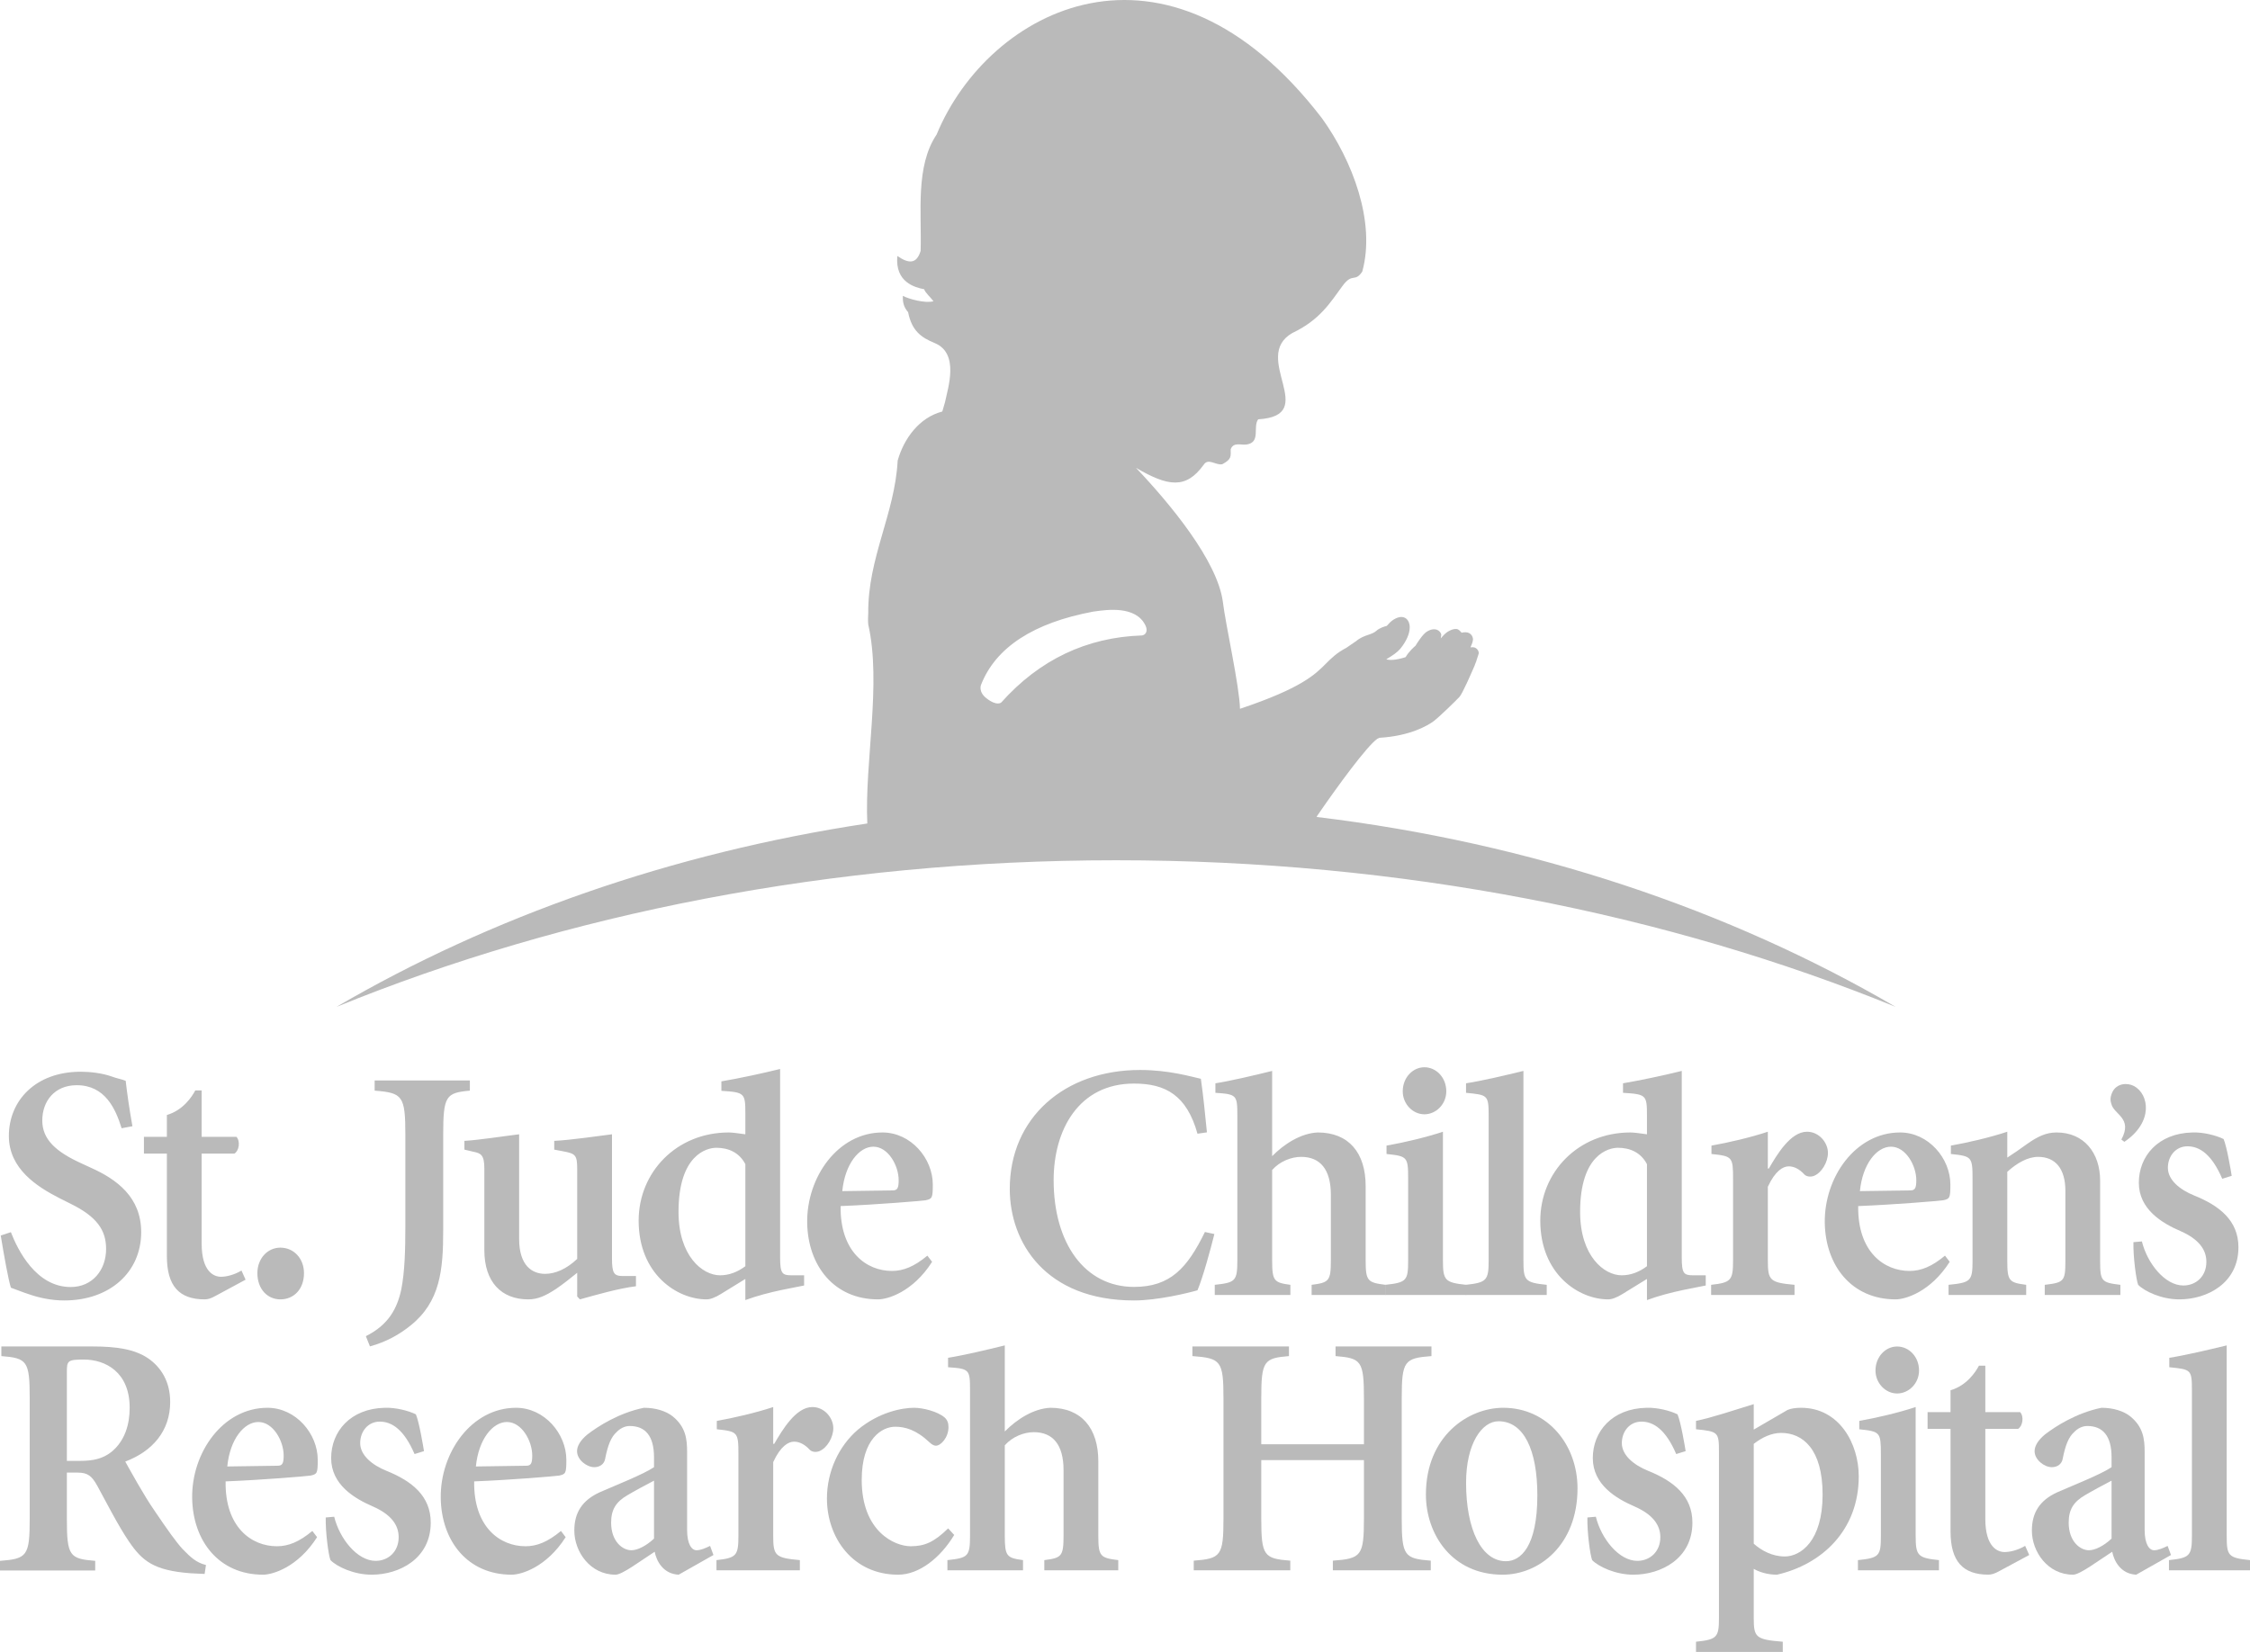 <svg xmlns="http://www.w3.org/2000/svg" width="256" height="188" viewBox="0 0 256 188">
  <g fill="#BABABA" fill-rule="evenodd">
    <path d="M13.838 128.4C13.146 126.18 11.956 123.502 8.731 123.502 6.193 123.502 4.811 125.336 4.811 127.52 4.811 129.664 6.346 131.079 9.306 132.418L10.303 132.878C13.301 134.216 16.064 136.25 16.064 140.228 16.064 144.781 12.496 147.999 7.307 147.999 5.85 147.999 4.466 147.69 3.467 147.35 2.392 147.005 1.698 146.7 1.238 146.545.931 145.551.469 142.947.084 140.609L1.238 140.228C2.007 142.218 4.082 146.47 8.039 146.47 10.535 146.47 12.072 144.516 12.072 142.143 12.072 139.999 11.037 138.465 7.999 136.975L6.77 136.361C4.234 135.061 1.008 133.032 1.008 129.279 1.008 125.261 4.042 121.968 9.19 121.968 10.228 121.968 11.612 122.123 12.686 122.503 13.301 122.737 13.838 122.812 14.3 123.002 14.455 124.342 14.685 126.026 15.067 128.17L13.838 128.4 13.838 128.4zM27.477 144.596C26.633 145.095 25.753 145.303 25.136 145.303 24.368 145.303 22.944 144.764 22.944 141.528L22.944 131.286 26.672 131.286C27.212 130.955 27.362 129.876 26.902 129.377L22.944 129.377 22.944 124.094 22.219 124.094C21.835 124.824 20.833 126.349 18.987 126.893L18.987 129.377 16.376 129.377 16.376 131.286 18.987 131.286 18.987 142.943C18.987 146.382 20.411 147.876 23.292 147.876 23.599 147.876 23.984 147.792 24.558 147.461L27.941 145.635 27.477 144.596 27.477 144.596zM230.418 175.927C229.575 176.423 228.689 176.631 228.077 176.631 227.307 176.631 225.885 176.091 225.885 172.856L225.885 162.613 229.613 162.613C230.15 162.282 230.305 161.203 229.843 160.704L225.885 160.704 225.885 155.422 225.161 155.422C224.774 156.151 223.772 157.676 221.928 158.219L221.928 160.704 219.315 160.704 219.315 162.613 221.928 162.613 221.928 174.27C221.928 177.709 223.35 179.203 226.231 179.203 226.54 179.203 226.925 179.119 227.499 178.787L230.88 176.967 230.418 175.927 230.418 175.927zM29.285 144.888C29.285 143.23 30.437 141.988 31.899 141.988 33.433 141.988 34.587 143.23 34.587 144.888 34.587 146.713 33.433 147.876 31.899 147.876 30.437 147.876 29.285 146.713 29.285 144.888L29.285 144.888zM46.121 129.182C46.121 124.704 45.816 124.373 42.626 124.12L42.626 122.962 53.461 122.962 53.461 124.12C50.731 124.373 50.426 124.704 50.426 129.182L50.426 140.039C50.426 144.556 50.079 148.163 46.699 150.86 45.469 151.854 43.933 152.73 42.091 153.225L41.627 152.062C44.202 150.78 45.2 148.911 45.663 146.713 46.049 144.724 46.121 142.319 46.121 139.499L46.121 129.182 46.121 129.182zM59.066 140.989C59.066 144.061 60.565 144.971 62.022 144.971 63.174 144.971 64.443 144.432 65.672 143.27L65.672 132.983C65.672 131.454 65.442 131.286 64.136 131.038L63.059 130.831 63.059 129.836C64.865 129.753 67.976 129.297 69.63 129.089L69.63 143.186C69.63 144.932 69.859 145.219 70.896 145.219L72.358 145.219 72.358 146.382C70.321 146.634 67.786 147.377 65.979 147.876L65.672 147.545 65.672 144.848C64.902 145.471 64.136 146.09 63.288 146.669 62.099 147.461 61.177 147.876 60.101 147.876 57.03 147.876 55.108 145.882 55.108 142.275L55.108 132.983C55.108 131.454 54.724 131.246 53.879 131.079L52.84 130.831 52.84 129.836C54.416 129.753 57.335 129.297 59.066 129.089L59.066 140.989 59.066 140.989zM84.805 132.489C84.113 131.162 82.884 130.623 81.502 130.623 80.426 130.623 77.2 131.41 77.2 137.921 77.2 142.943 79.928 145.136 81.924 145.136 82.961 145.136 83.921 144.764 84.805 144.101L84.805 132.489 84.805 132.489zM88.76 143.106C88.76 144.932 88.992 145.136 90.067 145.136L91.489 145.136 91.489 146.297C90.796 146.466 87.458 146.961 84.805 147.956L84.805 145.551 82.04 147.253C81.312 147.708 80.772 147.876 80.388 147.876 77.045 147.876 72.663 145.016 72.663 138.916 72.663 133.404 76.967 128.881 82.921 128.881 83.306 128.881 83.921 128.965 84.805 129.089L84.805 126.755C84.805 124.395 84.73 124.311 82.077 124.143L82.077 123.064C84.036 122.737 86.762 122.153 88.76 121.654L88.76 143.106 88.76 143.106zM101.559 135.476C102.094 135.476 102.249 135.225 102.249 134.314 102.249 132.656 101.059 130.499 99.368 130.499 97.756 130.499 96.142 132.449 95.833 135.556L101.559 135.476 101.559 135.476zM106.052 143.601C103.863 147.045 100.982 147.876 99.905 147.876 94.873 147.876 91.917 144.017 91.84 139.163 91.763 133.982 95.333 128.881 100.407 128.881 103.633 128.881 106.132 131.825 106.132 134.809 106.132 136.348 106.052 136.432 105.322 136.595 104.784 136.675 99.83 137.09 95.643 137.258 95.568 142.483 98.601 144.64 101.481 144.64 102.786 144.64 104.016 144.145 105.514 142.899L106.052 143.601 106.052 143.601zM136.248 129.023C135.018 124.625 132.598 123.316 129.025 123.316 122.726 123.316 119.881 128.598 119.881 134.305 119.881 141.479 123.416 146.457 129.025 146.457 133.173 146.457 135.094 144.295 137.093 140.207L138.169 140.441C137.707 142.293 136.86 145.378 136.248 146.841 135.171 147.151 131.715 147.999 129.025 147.999 118.959 147.999 114.889 141.404 114.889 135.309 114.889 127.211 121.112 121.769 129.717 121.769 133.02 121.769 135.558 122.542 136.632 122.772 136.938 124.934 137.093 126.631 137.322 128.868L136.248 129.023 136.248 129.023zM144.742 131.578C146.084 130.207 148.005 128.965 149.929 128.881 153.462 128.881 155.381 131.202 155.381 134.977L155.381 143.438C155.381 145.803 155.613 145.966 157.649 146.219L157.649 147.377 149.234 147.377 149.234 146.219C151.196 145.966 151.423 145.803 151.423 143.438L151.423 135.972C151.423 133.067 150.194 131.657 148.045 131.657 146.931 131.657 145.624 132.157 144.742 133.151L144.742 143.438C144.742 145.803 144.969 145.966 146.816 146.219L146.816 147.377 138.211 147.377 138.211 146.219C140.555 145.966 140.782 145.803 140.782 143.438L140.782 126.98C140.782 124.611 140.707 124.532 138.286 124.368L138.286 123.285C139.9 123.037 142.743 122.375 144.742 121.875L144.742 131.578 144.742 131.578z"/>
    <path d="M164.556,124.201 C164.556,125.65 163.402,126.813 162.062,126.813 C160.753,126.813 159.601,125.65 159.601,124.201 C159.601,122.622 160.753,121.459 162.062,121.459 C163.402,121.459 164.556,122.622 164.556,124.201 L164.556,124.201 Z M164.174,143.438 C164.174,145.719 164.401,145.966 166.825,146.219 L166.825,147.377 L157.605,147.377 L157.605,146.219 C160.061,145.966 160.216,145.719 160.216,143.438 L160.216,134.19 C160.216,131.657 160.138,131.578 157.756,131.33 L157.756,130.375 C159.639,130.044 162.173,129.461 164.174,128.797 L164.174,143.438 L164.174,143.438 Z"/>
    <path d="M173.333,143.438 C173.333,145.719 173.488,145.966 175.982,146.219 L175.982,147.377 L166.763,147.377 L166.763,146.219 C169.146,145.966 169.376,145.719 169.376,143.438 L169.376,127.06 C169.376,124.611 169.298,124.611 166.802,124.368 L166.802,123.285 C168.452,123.037 171.297,122.375 173.333,121.875 L173.333,143.438 L173.333,143.438 Z"/>
    <path d="M187.388 132.489C186.696 131.162 185.466 130.623 184.087 130.623 183.008 130.623 179.782 131.41 179.782 137.921 179.782 142.943 182.51 145.136 184.507 145.136 185.546 145.136 186.506 144.764 187.388 144.101L187.388 132.489 187.388 132.489zM191.347 143.106C191.347 144.932 191.575 145.136 192.652 145.136L194.076 145.136 194.076 146.297C193.382 146.466 190.039 146.961 187.388 147.956L187.388 145.551 184.622 147.253C183.895 147.708 183.355 147.876 182.972 147.876 179.629 147.876 175.25 145.016 175.25 138.916 175.25 133.404 179.554 128.881 185.506 128.881 185.891 128.881 186.506 128.965 187.388 129.089L187.388 126.98C187.388 124.611 187.312 124.532 184.662 124.368L184.662 123.285C186.621 122.953 189.349 122.375 191.347 121.875L191.347 143.106 191.347 143.106zM201.142 132.983L201.256 132.983C202.176 131.41 203.715 128.797 205.598 128.797 206.978 128.797 207.98 130.044 207.98 131.202 207.98 132.237 207.29 133.443 206.404 133.815 205.981 133.982 205.519 133.898 205.289 133.651 204.752 133.067 204.14 132.736 203.525 132.736 202.87 132.736 201.986 133.236 201.141 135.061L201.141 143.438C201.141 145.719 201.371 145.966 204.177 146.219L204.177 147.377 194.688 147.377 194.688 146.219C196.954 145.966 197.184 145.719 197.184 143.438L197.184 134.19C197.184 131.657 197.109 131.578 194.726 131.33L194.726 130.375C196.609 130.044 199.143 129.461 201.141 128.797L201.141 132.983 201.142 132.983zM217.339 135.476C217.878 135.476 218.033 135.225 218.033 134.314 218.033 132.656 216.841 130.499 215.15 130.499 213.536 130.499 211.922 132.449 211.617 135.556L217.339 135.476 217.339 135.476zM221.833 143.601C219.647 147.045 216.764 147.876 215.687 147.876 210.657 147.876 207.697 144.017 207.619 139.163 207.544 133.982 211.117 128.881 216.187 128.881 219.413 128.881 221.91 131.825 221.91 134.809 221.91 136.348 221.833 136.432 221.104 136.595 220.566 136.675 215.61 137.09 211.422 137.258 211.347 142.483 214.38 144.64 217.263 144.64 218.567 144.64 219.797 144.145 221.296 142.899L221.833 143.601 221.833 143.601z"/>
    <path d="M228.384 131.741C229.153 131.246 229.923 130.707 230.612 130.207 231.842 129.337 232.801 128.881 233.995 128.881 237.106 128.881 238.948 131.202 238.948 134.358L238.948 143.522C238.948 145.803 239.102 145.966 241.253 146.219L241.253 147.377 232.647 147.377 232.647 146.219C234.838 145.966 234.994 145.803 234.994 143.522L234.994 135.516C234.994 133.028 233.88 131.657 231.882 131.657 230.727 131.657 229.461 132.365 228.384 133.359L228.384 143.522C228.384 145.803 228.616 145.966 230.535 146.219L230.535 147.377 221.703 147.377 221.703 146.219C224.199 145.966 224.431 145.803 224.431 143.522L224.431 134.19C224.431 131.657 224.352 131.578 221.968 131.33L221.968 130.375C223.852 130.044 226.385 129.461 228.384 128.797L228.384 131.741 228.384 131.741zM241.364 129.686C242.691 127.237 240.533 126.866 240.228 125.641 240.185 125.46 239.987 125.049 240.332 124.306 240.811 123.267 242.052 123.192 242.804 123.599 244.524 124.527 245.038 127.705 241.703 129.947L241.364 129.686 241.364 129.686zM243.699 141.281C244.316 143.769 246.31 146.297 248.424 146.297 249.807 146.297 251.037 145.303 251.037 143.601 251.037 142.235 250.192 141.033 248.119 140.118 246.003 139.208 243.352 137.634 243.352 134.601 243.352 131.578 245.541 128.965 249.461 128.881 250.692 128.837 252.151 129.213 252.996 129.629 253.38 130.539 253.84 133.32 253.918 133.815L252.841 134.15C251.652 131.37 250.267 130.455 248.886 130.455 247.539 130.455 246.657 131.578 246.657 132.904 246.657 134.274 248.003 135.393 249.653 136.056 252.536 137.218 254.684 138.916 254.684 141.944 254.684 146.05 251.112 147.876 247.963 147.876 245.925 147.876 244.006 146.961 243.274 146.218 243.046 145.635 242.7 143.022 242.737 141.365L243.699 141.281 243.699 141.281zM7.608 166.256L9.065 166.256C10.604 166.256 11.678 166.022 12.678 165.235 14.214 163.979 14.754 162.096 14.754 160.213 14.754 156.138 11.988 154.723 9.529 154.723 7.685 154.723 7.608 154.878 7.608 156.138L7.608 166.256 7.608 166.256zM10.489 153.233C13.292 153.233 15.291 153.548 16.825 154.564 18.324 155.585 19.363 157.234 19.363 159.55 19.363 162.844 17.364 165.155 14.251 166.336 14.868 167.436 16.367 170.181 17.594 171.945 19.053 174.102 20.055 175.512 20.782 176.299 21.706 177.241 22.319 177.828 23.435 178.107L23.281 179.124 21.667 179.044C17.479 178.73 16.175 177.634 14.676 175.437 13.447 173.629 12.178 171.123 11.064 169.08 10.449 167.98 9.987 167.59 8.837 167.59L7.608 167.59 7.608 172.847C7.608 177.082 7.913 177.4 10.833 177.634L10.833 178.73 0 178.73 0 177.634C3.073 177.4 3.381 177.081 3.381 172.847L3.381 159.117C3.381 154.878 3.073 154.564.155 154.33L.155 153.233 10.489 153.233 10.489 153.233z"/>
    <path d="M31.582 166.808C32.12 166.808 32.275 166.556 32.275 165.646 32.275 163.988 31.083 161.831 29.394 161.831 27.78 161.831 26.164 163.78 25.859 166.892L31.582 166.808 31.582 166.808zM36.077 174.937C33.889 178.377 31.005 179.208 29.931 179.208 24.897 179.208 21.941 175.353 21.864 170.499 21.786 165.314 25.359 160.213 30.431 160.213 33.656 160.213 36.152 163.157 36.152 166.141 36.152 167.675 36.077 167.759 35.347 167.927 34.808 168.011 29.853 168.422 25.669 168.59 25.589 173.815 28.624 175.972 31.505 175.972 32.812 175.972 34.041 175.477 35.538 174.23L36.077 174.937 36.077 174.937zM38.023 172.612C38.638 175.101 40.634 177.634 42.745 177.634 44.129 177.634 45.359 176.635 45.359 174.937 45.359 173.567 44.514 172.365 42.44 171.45 40.329 170.539 37.678 168.966 37.678 165.938 37.678 162.91 39.867 160.297 43.784 160.213 45.013 160.173 46.475 160.54 47.32 160.96 47.702 161.871 48.164 164.652 48.241 165.146L47.167 165.478C45.973 162.697 44.591 161.787 43.209 161.787 41.863 161.787 40.981 162.91 40.981 164.236 40.981 165.602 42.325 166.724 43.974 167.388 46.858 168.55 49.009 170.248 49.009 173.28 49.009 177.382 45.436 179.208 42.285 179.208 40.249 179.208 38.328 178.293 37.6 177.55 37.368 176.967 37.024 174.354 37.061 172.696L38.023 172.612 38.023 172.612zM59.866 166.808C60.406 166.808 60.556 166.556 60.556 165.646 60.556 163.988 59.367 161.831 57.678 161.831 56.064 161.831 54.45 163.78 54.145 166.892L59.866 166.808 59.866 166.808zM64.359 174.937C62.17 178.377 59.292 179.208 58.217 179.208 53.181 179.208 50.224 175.353 50.147 170.499 50.07 165.314 53.643 160.213 58.715 160.213 61.942 160.213 64.438 163.157 64.438 166.141 64.438 167.675 64.359 167.759 63.632 167.927 63.094 168.011 58.137 168.422 53.95 168.59 53.875 173.815 56.908 175.972 59.789 175.972 61.096 175.972 62.325 175.477 63.824 174.23L64.359 174.937 64.359 174.937zM74.412 168.506C73.604 168.921 72.07 169.752 71.378 170.168 70.107 170.91 69.532 171.781 69.532 173.28 69.532 175.433 70.841 176.427 71.838 176.427 72.53 176.427 73.529 175.932 74.412 175.101L74.412 168.506 74.412 168.506zM81.175 176.967L77.218 179.208C75.448 179.124 74.681 177.634 74.489 176.595 72.875 177.634 70.801 179.208 70.034 179.208 67.151 179.208 65.345 176.595 65.345 174.186 65.345 172.157 66.23 170.747 68.228 169.832 70.107 169.005 73.182 167.803 74.412 166.972L74.412 165.854C74.412 163.404 73.415 162.286 71.646 162.286 71.031 162.286 70.492 162.618 70.147 162.989 69.532 163.528 69.148 164.483 68.843 166.062 68.728 166.64 68.228 166.972 67.613 166.972 66.767 166.972 65.655 166.141 65.655 165.146 65.655 164.568 66.039 163.904 66.844 163.242 68.034 162.326 70.417 160.792 73.26 160.213 74.604 160.213 75.795 160.585 76.563 161.208 78.022 162.41 78.177 163.78 78.177 165.23L78.177 174.107C78.177 175.764 78.714 176.427 79.251 176.427 79.716 176.427 80.29 176.18 80.79 175.932L81.175 176.967 81.175 176.967zM87.973 164.32L88.088 164.32C89.01 162.742 90.547 160.129 92.428 160.129 93.812 160.129 94.812 161.371 94.812 162.534 94.812 163.572 94.117 164.775 93.233 165.146 92.813 165.314 92.353 165.23 92.123 164.983 91.584 164.399 90.969 164.068 90.352 164.068 89.7 164.068 88.818 164.567 87.973 166.393L87.973 174.769C87.973 177.05 88.201 177.298 91.007 177.55L91.007 178.708 81.52 178.708 81.52 177.55C83.784 177.298 84.016 177.05 84.016 174.769L84.016 165.522C84.016 162.989 83.939 162.91 81.557 162.658L81.557 161.707C83.439 161.371 85.975 160.792 87.973 160.129L87.973 164.32 87.973 164.32zM108.568 174.685C106.993 177.298 104.575 179.208 102.191 179.208 97.005 179.208 94.087 174.977 94.087 170.539 94.087 167.472 95.43 164.567 97.619 162.697 100.003 160.708 102.651 160.213 103.998 160.213 104.999 160.213 106.689 160.625 107.493 161.331 107.801 161.623 107.917 161.955 107.917 162.41 107.917 163.612 107.033 164.528 106.494 164.528 106.302 164.528 106.074 164.444 105.764 164.152 104.227 162.697 102.961 162.37 101.847 162.37 100.387 162.37 98.044 163.696 98.044 168.422 98.044 174.314 101.807 175.972 103.615 175.972 105.227 175.972 106.302 175.477 107.878 173.939L108.568 174.685 108.568 174.685z"/>
    <path d="M114.323 162.91C115.669 161.539 117.59 160.297 119.509 160.213 123.045 160.213 124.964 162.534 124.964 166.309L124.964 174.769C124.964 177.134 125.193 177.298 127.232 177.55L127.232 178.708 118.82 178.708 118.82 177.55C120.776 177.298 121.008 177.134 121.008 174.769L121.008 167.304C121.008 164.399 119.779 162.989 117.628 162.989 116.514 162.989 115.205 163.488 114.323 164.483L114.323 174.769C114.323 177.134 114.555 177.298 116.396 177.55L116.396 178.708 107.794 178.708 107.794 177.55C110.137 177.298 110.368 177.134 110.368 174.769L110.368 158.216C110.368 155.85 110.292 155.766 107.869 155.598L107.869 154.524C109.483 154.273 112.326 153.609 114.323 153.114L114.323 162.91 114.323 162.91zM146.655 153.233L146.655 154.33C143.814 154.564 143.504 154.877 143.504 159.108L143.504 164.364 155.186 164.364 155.186 159.108C155.186 154.878 154.877 154.564 151.956 154.33L151.956 153.233 162.867 153.233 162.867 154.33C159.794 154.564 159.486 154.877 159.486 159.108L159.486 172.829C159.486 177.064 159.794 177.378 162.789 177.612L162.789 178.708 151.649 178.708 151.649 177.612C154.877 177.378 155.186 177.064 155.186 172.829L155.186 166.168 143.504 166.168 143.504 172.829C143.504 177.064 143.814 177.378 146.807 177.612L146.807 178.708 135.821 178.708 135.821 177.612C138.896 177.378 139.204 177.064 139.204 172.829L139.204 159.108C139.204 154.878 138.896 154.564 135.669 154.33L135.669 153.233 146.655 153.233 146.655 153.233z"/>
    <path d="M174.917 170.168C174.917 165.022 173.378 161.747 170.499 161.747 168.615 161.747 166.807 164.276 166.807 168.758 166.807 174.023 168.538 177.674 171.343 177.674 172.995 177.674 174.917 176.056 174.917 170.168L174.917 170.168zM179.486 169.377C179.486 175.888 175.069 179.208 170.959 179.208 165.197 179.208 162.237 174.606 162.237 170.084 162.237 163.445 167.039 160.213 171.034 160.213 176.106 160.213 179.486 164.444 179.486 169.377L179.486 169.377zM181.571 172.612C182.186 175.101 184.184 177.634 186.295 177.634 187.68 177.634 188.909 176.635 188.909 174.937 188.909 173.567 188.064 172.365 185.988 171.45 183.879 170.539 181.226 168.966 181.226 165.938 181.226 162.91 183.417 160.297 187.334 160.213 188.561 160.173 190.025 160.54 190.865 160.96 191.252 161.871 191.714 164.652 191.789 165.146L190.715 165.478C189.526 162.697 188.14 161.787 186.76 161.787 185.413 161.787 184.529 162.91 184.529 164.236 184.529 165.602 185.876 166.724 187.525 167.388 190.408 168.55 192.559 170.248 192.559 173.28 192.559 177.382 188.986 179.208 185.838 179.208 183.799 179.208 181.88 178.293 181.151 177.55 180.919 176.967 180.572 174.354 180.611 172.696L181.571 172.612 181.571 172.612zM199.537 175.68C200.421 176.467 201.65 177.134 203.069 177.134 204.838 177.134 207.372 175.433 207.372 170.084 207.372 164.899 205.104 163.073 202.65 163.073 201.573 163.073 200.498 163.572 199.537 164.32L199.537 175.68 199.537 175.68zM199.537 162.697L203.379 160.461C203.764 160.297 204.301 160.213 204.914 160.213 209.293 160.213 211.484 164.32 211.484 168.011 211.484 174.186 207.257 178.045 202.185 179.208 201.036 179.208 200.113 178.876 199.537 178.545L199.537 184.145C199.537 186.338 199.766 186.59 202.84 186.837L202.84 188 192.968 188 192.968 186.837C195.349 186.59 195.579 186.338 195.579 184.145L195.579 165.23C195.579 162.989 195.502 162.91 192.968 162.658L192.968 161.707C194.927 161.292 197.115 160.54 199.537 159.798L199.537 162.697 199.537 162.697z"/>
    <path d="M218.344 155.974C218.344 157.424 217.19 158.586 215.848 158.586 214.539 158.586 213.39 157.424 213.39 155.974 213.39 154.396 214.539 153.238 215.848 153.238 217.19 153.238 218.344 154.396 218.344 155.974L218.344 155.974zM217.96 174.769C217.96 177.05 218.192 177.298 220.611 177.55L220.611 178.708 211.391 178.708 211.391 177.55C213.849 177.298 214.002 177.05 214.002 174.769L214.002 165.522C214.002 162.989 213.925 162.91 211.544 162.658L211.544 161.707C213.425 161.371 215.963 160.792 217.96 160.129L217.96 174.769 217.96 174.769zM240.25 168.506C239.443 168.921 237.904 169.752 237.214 170.168 235.945 170.91 235.37 171.781 235.37 173.28 235.37 175.433 236.68 176.427 237.676 176.427 238.366 176.427 239.368 175.932 240.25 175.101L240.25 168.506 240.25 168.506zM247.011 176.967L243.053 179.208C241.285 179.124 240.52 177.634 240.325 176.595 238.713 177.634 236.639 179.208 235.87 179.208 232.99 179.208 231.183 176.595 231.183 174.186 231.183 172.157 232.067 170.747 234.066 169.832 235.945 169.005 239.021 167.803 240.25 166.972L240.25 165.854C240.25 163.404 239.248 162.286 237.484 162.286 236.87 162.286 236.33 162.618 235.985 162.989 235.37 163.528 234.986 164.483 234.679 166.062 234.563 166.64 234.066 166.972 233.449 166.972 232.605 166.972 231.492 166.141 231.492 165.146 231.492 164.568 231.877 163.904 232.68 163.242 233.871 162.326 236.255 160.792 239.096 160.213 240.442 160.213 241.632 160.585 242.399 161.208 243.86 162.41 244.013 163.78 244.013 165.23L244.013 174.107C244.013 175.764 244.552 176.427 245.09 176.427 245.549 176.427 246.124 176.18 246.626 175.932L247.011 176.967 247.011 176.967z"/>
    <path d="M253.35 174.769C253.35 177.05 253.504 177.298 256 177.55L256 178.708 246.779 178.708 246.779 177.55C249.162 177.298 249.392 177.05 249.392 174.769L249.392 158.294C249.392 155.85 249.317 155.85 246.818 155.598L246.818 154.524C248.472 154.273 251.311 153.609 253.35 153.114L253.35 174.769 253.35 174.769zM130.42 71.923C130.288 72.288 129.931 72.317 129.931 72.317 123.637 72.523 118.252 75.089 113.922 79.945 113.922 79.945 113.436 80.419 112.216 79.451 111.278 78.711 111.623 77.929 111.623 77.929 113.29 73.679 117.583 70.88 124.382 69.605L124.581 69.579C125.967 69.384 129.208 68.931 130.305 71.134 130.305 71.134 130.546 71.556 130.42 71.923L130.42 71.923zM149.847 92.98L149.809 92.93C152.217 89.415 155.524 84.906 156.712 84.076 156.791 84.036 156.855 84.009 156.948 83.965 160.525 83.759 162.535 82.497 163.068 82.11 163.742 81.617 165.719 79.675 166.046 79.319 166.391 78.954 167.413 76.603 167.837 75.612L167.837 75.61 167.786 75.696 167.952 75.303 167.98 75.199 168.257 74.344C168.244 74.085 168.107 73.858 167.881 73.734 167.722 73.647 167.525 73.65 167.315 73.672 167.322 73.647 167.326 73.623 167.326 73.623 167.452 73.351 167.594 72.991 167.594 72.743 167.594 72.723 167.592 72.706 167.589 72.686 167.554 72.41 167.405 72.191 167.174 72.059 166.937 71.923 166.621 71.935 166.294 72.005 166.13 71.793 165.958 71.66 165.911 71.643 165.843 71.592 165.447 71.449 164.72 71.892 164.446 72.063 164.163 72.37 163.928 72.657 163.955 72.434 163.986 72.213 163.986 72.213 163.921 71.966 163.742 71.767 163.499 71.674 163.156 71.545 162.721 71.632 162.303 71.912 161.841 72.222 161.226 73.201 161.05 73.491 160.897 73.619 160.294 74.147 159.928 74.786 158.759 75.164 158.034 75.144 157.729 75.027 158.44 74.613 159.004 74.216 159.307 73.849 160.006 73.006 160.395 72.118 160.395 71.395 160.395 71.271 160.382 71.15 160.357 71.037 160.289 70.701 160.112 70.445 159.86 70.314 159.153 69.956 158.316 70.675 158.16 70.825 158.142 70.843 157.915 71.091 157.784 71.23 157.523 71.293 156.964 71.461 156.596 71.791 156.34 72.021 156.03 72.127 155.672 72.249 155.241 72.394 154.757 72.569 154.28 72.975L154.24 73.002C154.249 72.993 154.262 72.991 154.273 72.98 154.182 73.042 153.422 73.561 153.179 73.727 152.073 74.31 151.483 74.901 150.857 75.528 149.619 76.775 148.058 78.327 141.083 80.665 141.028 78.077 139.449 71.132 139.133 68.478 138.49 63.779 133.117 57.321 129.248 53.239 132.894 55.378 134.937 55.679 136.94 52.909 137.472 52.074 138.304 52.978 139.065 52.832 140.166 52.248 140.024 51.939 140.024 51.128 140.345 50.263 141.214 50.693 141.857 50.584 143.482 50.315 142.513 48.586 143.154 47.72 150.287 47.293 142.237 40.649 147.048 37.893 150.169 36.415 151.35 34.445 152.745 32.543 153.899 30.969 154.134 32.197 154.996 30.907 156.552 25.249 153.864 18.258 150.409 13.455 132.693-9.608 112.463 1.021 106.567 15.309 104.126 18.941 104.88 24.216 104.747 28.557 104.285 30.065 103.394 30.025 102.099 29.132 101.811 32.127 104.12 32.719 105.15 32.916 105.255 33.3 105.928 33.886 106.208 34.282 105.287 34.554 103.357 34.017 102.726 33.67 102.702 34.346 102.784 34.905 103.323 35.528 103.745 37.657 104.813 38.41 106.343 39.04 109.189 40.21 107.851 44.155 107.52 45.774 107.411 46.132 107.307 46.489 107.212 46.834 104.586 47.514 102.837 49.921 102.134 52.423 101.816 58.475 98.733 63.5 98.787 69.767 98.787 69.767 98.733 70.688 98.787 71.062 100.317 77.838 98.362 86.725 98.68 93.716 76.346 97.087 55.805 104.356 38.282 114.586 64.266 104 94.581 97.902 126.984 97.902 159.382 97.902 189.698 104 215.68 114.586 196.746 103.534 174.284 95.931 149.847 92.98L149.847 92.98z"/>
  </g>
</svg>
